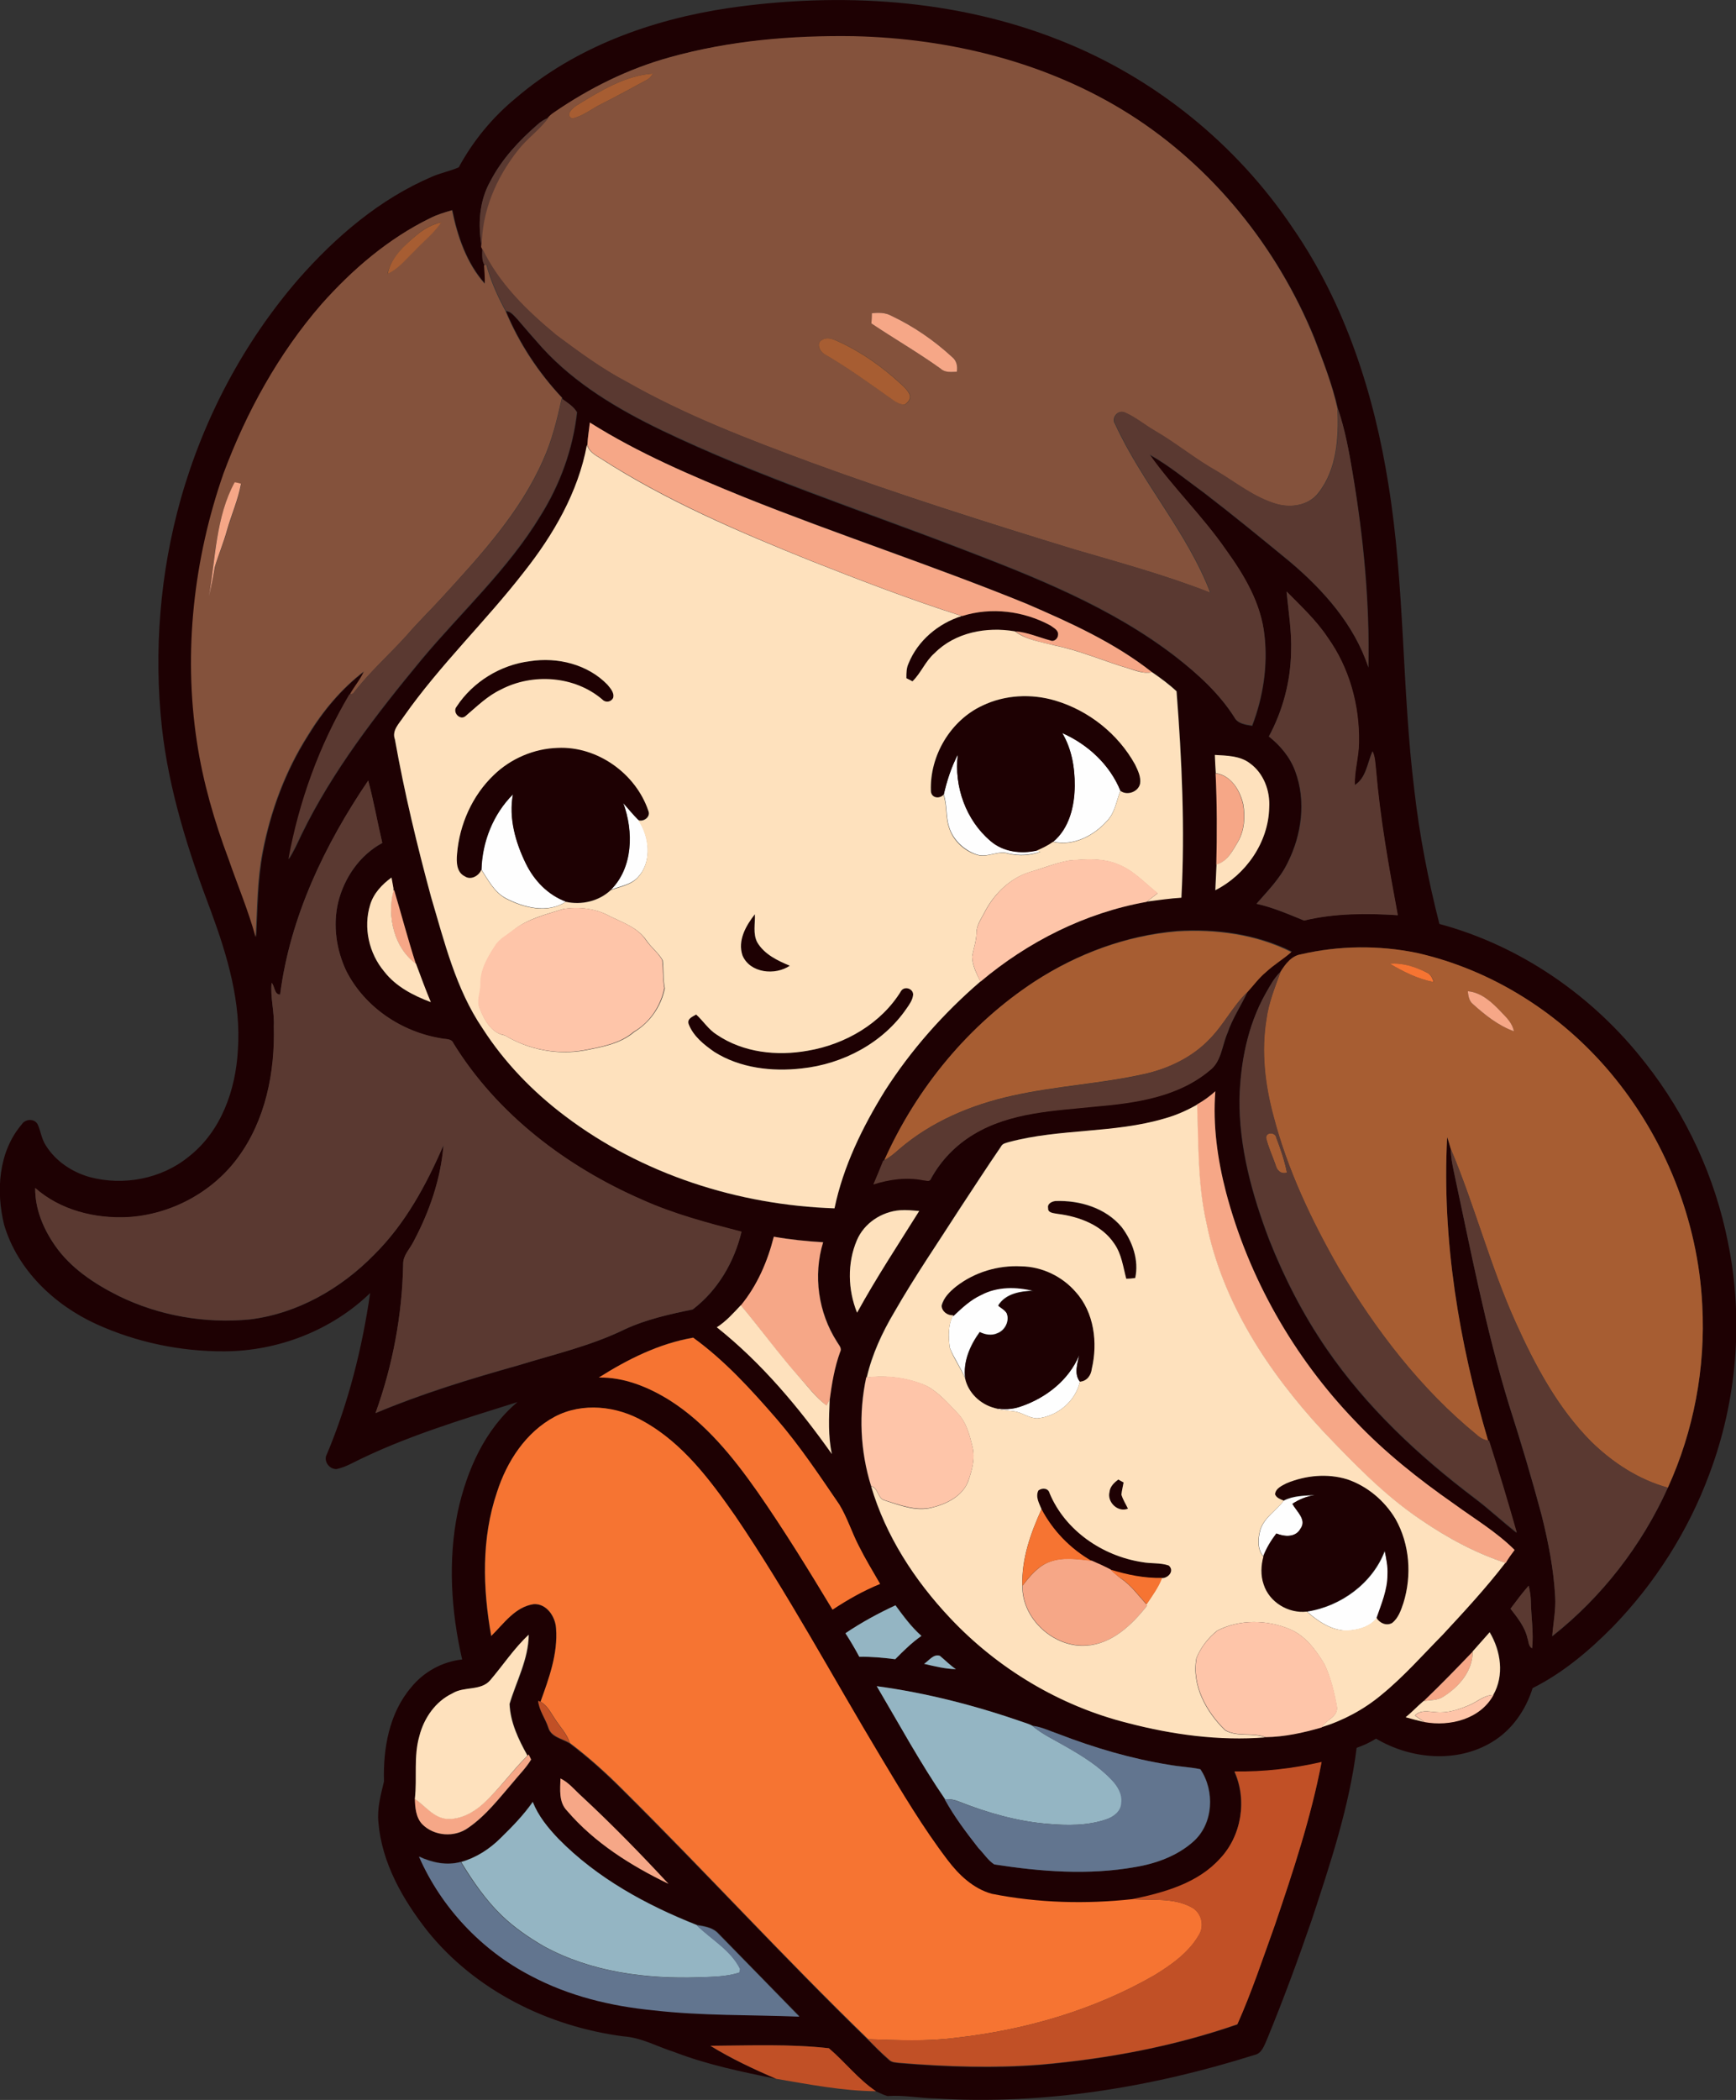 <?xml version="1.0" encoding="iso-8859-1"?>
<!-- Generator: Adobe Illustrator 19.2.0, SVG Export Plug-In . SVG Version: 6.00 Build 0)  -->
<svg version="1.1" id="Layer_1" xmlns="http://www.w3.org/2000/svg" xmlns:xlink="http://www.w3.org/1999/xlink" x="0px" y="0px"
	 viewBox="0 0 715.2 864.8" enable-background="new 0 0 715.2 864.8" xml:space="preserve">
<rect x="0" y="0" width="715.2" height="864.8" fill="#333333" stroke="none"/>
<path fill="#FEFEFE" d="M437.6,301.8c10.6,4.7,19.6,13,24,23.8c-1.7,4.2-2.2,9-5.5,12.4c-5.4,6.1-14,10.6-22.3,8.6
	c6.7-5.6,8.9-14.7,8.9-23.1C442.9,316.1,441.5,308.3,437.6,301.8z"/>
<path fill="#FEFEFE" d="M388.8,327.2c1.3-5.7,3.1-11.3,5.8-16.5c-1.6,13.1,3.4,27,13.5,35.6c5.2,4.5,12.6,5.4,19.1,3.9
	c0.4,0.1,1.1,0.4,1.5,0.5c-4.2,1.5-8.8,1.8-13.1,0.8c-4.4-1.5-8.8,1.9-13.2,0.4c-5.3-1.8-9.8-6.1-11.4-11.4
	C389.6,336.2,390.3,331.5,388.8,327.2z"/>
<path fill="#FEFEFE" d="M198.4,358.2c0.3-11.5,4.8-22.9,13-31.1c-1.8,9.8,1,19.8,5.3,28.5c3.4,7,9.2,12.9,16.5,15.7
	c-7.6,5-17.3,2.5-24.8-1.4C203.7,367.4,201.2,362.5,198.4,358.2z"/>
<path fill="#FEFEFE" d="M256.8,330.7c2,2.3,4,4.7,6.2,6.9c4.5,6.6,5.8,16.9,0.1,23.3c-2.8,3.4-7.5,4-11.4,5.5
	C260.9,357.3,261.1,342.3,256.8,330.7z"/>
<path fill="#FEFEFE" d="M404.2,533.1c6.6-3.5,14.5-3.4,21.6-1.6c-5.4,0.2-11.5,1.1-14.6,6.1c1.2,1,2.7,1.7,3.5,3.1
	c1.3,3.2-0.6,7.1-3.8,8.3c-2.4,1.1-5.1,0.6-7.3-0.5c-4,5.5-6.9,12.2-6,19.1c-1.7-4.4-4.6-8.2-6.3-12.6c-0.6-4.5-0.8-9.4,1.4-13.5
	C396.3,538.4,399.8,535,404.2,533.1z"/>
<path fill="#FEFEFE" d="M420.6,579.2c10.3-3.5,19.8-10.9,24-21.1c-0.7,3.5-2.2,7.7,0.3,10.9c-1.8,8.1-9.3,14.3-17.5,15.1
	c-3.5,0-6.3-2.5-9.7-2.9c-2.7-0.3-5.5-0.4-8.1-1.4C413.3,580.6,417.1,580.4,420.6,579.2z"/>
<path fill="#FEFEFE" d="M528.9,618c4.1-2.1,8.7-2,13.1-2.3c-3.4,0.6-6.6,1.8-9.4,3.7c1.6,3.1,6,6.6,3.3,10.3
	c-2.1,3.6-6.6,3.2-9.9,1.9c-2.2,2.9-4.2,6-5.4,9.4c-2.7-3-2.3-7.5-1.3-11.1C521,624.8,525.8,622.1,528.9,618z"/>
<path fill="#FEFEFE" d="M538.5,663.7c13.9-2.1,27.1-11.7,32.1-25.1c0.6,3.3,1.3,6.6,1.2,10c0,6.2-2.5,12-4.5,17.8
	c-2.4,3.1-6.6,4.6-10.4,5C549.8,672.3,543.5,668.1,538.5,663.7z"/>
<g>
	<g>
		<path fill="#1E0103" d="M300.3,3.3c45.6-6.6,93.5-3.8,136.6,13.4c38.7,15.3,72.5,42.6,95.7,77.2c21.6,31.3,33.5,68.3,39.4,105.6
			c6.8,41.7,5.5,84.2,10.7,126.1c2.1,18.5,5.7,36.8,10.3,54.9c33.5,9,63.5,29.8,84.8,57.2c17,21.5,28.8,47.1,34.1,74
			c6.5,31.7,3.7,65.2-7.7,95.4c-8.7,23.5-22.5,45.1-39.9,63c-9.7,9.8-20.5,18.9-32.9,25.1c-2.8,9-8.5,17.3-16.7,22.2
			c-14.5,8.8-33.5,7.1-47.8-1.4c-2.5,1.6-5.2,2.8-8,3.8c-3,24.2-10.8,47.5-18.4,70.6c-5.7,16.6-11.8,33.1-18.5,49.4
			c-1.2,2.6-2.1,5.9-5.3,6.5c-42.2,13.3-86.7,20.6-131,17.9c-6.7-0.1-13.4-1.5-20.1-1c-1.7-0.5-3.2-1.3-4.8-2
			c-7.3-4.9-12.7-12-19.4-17.7c-16.2-1.9-32.6-1.1-48.8-1c8.6,5.3,17.8,9.6,27.1,13.6c-14.1-2.9-28.3-5.8-41.8-11
			c-7-2.2-13.6-6-21.1-6.5c-30.9-4-61.1-18.9-80.8-43.5c-10.1-12.9-18.7-27.9-20.1-44.6c-0.6-5.8,1-11.4,2.3-16.9
			c-0.4-13.5,2.1-28,11.1-38.6c5.2-6.5,12.9-10.7,21.1-11.6c-4.6-19.9-5.9-40.9-1.8-60.9c3.7-16.9,11.1-33.8,24.6-45.1
			c-23.2,7.3-46.7,14.3-68.4,25.3c-2,1-4.1,1.9-6.3,2.3c-3,0-5.4-3.5-3.8-6.2c8.9-21.2,14.5-43.6,17.8-66.3
			c-15.9,15.4-38,23.9-60,24c-18.1,0.1-36.3-3.7-52.8-11.2c-17.3-7.9-32.5-22.3-38-40.9C-1.7,490.6-0.7,474.3,9,463
			c1.4-2.2,5.1-2.5,6.5,0c1.3,2.8,1.6,6,3.3,8.6c4,6.5,10.7,11,18,13.1c14,3.8,29.8,0.8,41-8.4c13.3-10.4,19.3-27.4,20.2-43.8
			c1.4-19.6-4.3-38.8-11-57c-9.3-24.5-17.4-49.8-20.3-75.9c-3.4-31.5-0.8-63.7,7.8-94.2c9.4-33.2,25.9-64.4,48.5-90.5
			c15.3-17.4,33.4-32.9,54.9-42.1c3.6-1.6,7.5-2.3,11.1-3.9c5.9-10.9,13.9-20.6,23.5-28.5C237.1,19.3,268.6,8,300.3,3.3z
			 M275.9,23.6c-17,4.7-33,12.6-47.4,22.6c-0.9,0.6-1.8,1.4-2.5,2.2c-1.6,0.7-3.2,1.6-4.5,2.8c-7.7,6.7-14.8,14.3-19.5,23.4
			c-4.6,8.2-5.2,18-3.5,27l0.3,0.6c0,2.3-0.3,4.8,0.8,7c0.2,2.5,0.4,5,0.3,7.6c-7.5-8.3-11.3-19.4-13.5-30.3
			c-3.1,0.9-6.2,1.8-9.1,3.3c-17.2,8.4-32,21.2-44.6,35.5c-17.6,20.4-30.9,44.3-40.3,69.6c-12.3,35.3-16.5,73.5-11,110.5
			c2.6,16.6,7.3,32.8,13.1,48.5c3.7,10.7,8.1,21.1,11.1,32c0.6-11.7,0.6-23.4,2.8-35c3.2-17,9.4-33.5,18.7-48.1
			c6.1-10,13.7-19.2,23.1-26.3c-1.5,3.4-4,6.3-5.8,9.5l-0.3,0.1c-12.4,20.8-20.7,44-25.1,67.8c2.1-3.2,3.6-6.6,5.2-10
			c12.8-26.4,31-49.8,49.6-72.3c16.4-19.6,35.6-37.1,48.9-59.1c8.1-12.9,13.4-27.6,15.1-42.7c-1.5-2.4-3.9-3.9-6.1-5.5l0.1-0.3
			c-9.8-10.5-17.8-22.6-23.3-35.8c2.1,0.2,3.3,2,4.7,3.4c3.3,3.9,6.7,7.8,10.2,11.7c13.6,14.9,31.2,25.3,49.2,34
			c39.6,19,81.5,32.7,122.4,48.4c31.1,11.9,62.7,24.3,89.3,44.8c9.2,7.1,17.9,15,24.2,24.9c1.4,2.8,4.7,3.1,7.4,3.6
			c4.5-11.7,6.5-24.6,5.1-37.1c-1.4-13.1-8.3-24.7-15.8-35.2c-9.6-13.8-21.8-25.5-31.5-39.3c8,4.4,15,10.3,22.3,15.6
			c12,9.2,23.7,18.8,35.4,28.4c13.9,11.7,26.6,26,32.4,43.6c0.6-26.9-2-53.7-6.5-80.1c-1.5-8.9-3.1-17.8-6-26.3
			c-2.3-10.1-6.1-19.7-9.7-29.3c-15.3-37.4-41.8-70.3-76-92c-33.7-21.3-73.9-31.2-113.5-32.1C326.2,14.6,300.5,16.8,275.9,23.6z
			 M243,174c-0.3,3.1-0.8,6.1-1.1,9.2c-3.6,19.5-13.9,37-26,52.4c-15.9,20.4-34.7,38.3-49.5,59.5c-1.8,2.9-5,5.8-3.7,9.5
			c3.9,21.9,9.1,43.5,14.9,64.9c5.5,18.6,10.1,37.9,21.2,54.1c9,14,20.8,26.1,34,36.1c31.8,24,71.4,36.6,111,38
			c3.6-17.3,11.5-33.4,20.7-48.3c10.8-16.9,24.2-32.1,39.4-45.1c19.5-16.5,43.2-28.4,68.5-32.9l0.2-0.2c4.7-0.7,9.4-1.3,14.2-1.6
			c1.5-28.3,0.2-56.7-2-85c-3.1-2.9-6.5-5.4-10-7.8l-0.2,0c-15.5-12.3-33.8-20.5-51.9-28.3c-38.3-15.6-77.7-28.5-116.1-43.8
			C284.8,195.9,263,186.6,243,174z M531.9,268.5c-0.2,12.1-3.4,24.1-9.2,34.8c4.8,3.8,8.8,8.6,10.9,14.4c4.5,12.2,2.6,26.1-3.1,37.5
			c-3.1,6.5-8.2,11.6-12.9,17c6.8,1.5,13.2,4.3,19.6,6.9c12.6-3.1,25.7-3.1,38.6-2.2c-3.7-20-7.3-40-9-60.2c-0.3-2.5-0.3-5-1.4-7.3
			c-2.1,4.7-2.6,11-7.3,13.9c-0.2-5.9,1.7-11.7,1.7-17.6c0.3-15.2-4-30.7-12.9-43.2c-4.7-7.1-11-12.8-16.9-18.9
			C530.8,251.9,532.3,260.2,531.9,268.5z M500.5,310.9c0.1,2.5,0.2,5,0.3,7.6c0.6,12.5,0.6,25,0.3,37.6c-0.1,3.5-0.3,7.1-0.5,10.6
			c12.6-6.5,22-19.8,22.2-34.1c0.4-6.9-2.3-14.1-8-18.2C510.7,311.2,505.4,311.2,500.5,310.9z M115.4,409.6
			c-2.5-0.1-2.1-3.4-3.5-4.8c-0.6,6,1.2,11.9,0.9,17.9c0.6,18.9-3.4,38.6-14.8,54.1c-10.5,14.3-27.6,23.4-45.2,24.5
			c-13.6,0.7-27.9-2.8-38.3-12c-0.1,8.5,3.3,16.7,8.1,23.6c6.4,9.3,16.2,15.8,26.2,20.8c16.7,8.2,35.7,11.5,54.2,9.7
			c19.5-2.4,37.4-12.6,51.1-26.6c12.8-12.7,21.5-28.7,28.6-45.1c-1.1,13.9-5.8,27.4-12.3,39.6c-1.5,3.1-4.4,5.7-4.3,9.4
			c-0.4,20.9-4.3,41.7-11.4,61.3c19.1-8,39-14.1,58.9-19.7c14.8-4.6,30.1-8.1,44-14.9c8.8-4.1,18.4-6.2,27.8-8.1
			c10.3-7.8,17.1-19.5,20.1-32c-13.9-3.6-27.9-7.2-41-13.2c-31.2-13.6-59.7-35.2-77.7-64.4c-0.8-2.1-3.2-1.6-4.9-2
			c-16.3-2.6-31.6-12.8-39.2-27.7c-4.1-8.7-5.6-18.8-3.4-28.3c2.5-10.1,8.9-19.5,18.2-24.5c-2-8.6-3.6-17.2-5.8-25.7
			C133.8,347.8,119.5,377.6,115.4,409.6z M152.5,372.6c-2.9,9.4-0.5,20,5.7,27.5c4.8,6.2,12,9.9,19.2,12.6
			c-2.2-5.2-4.1-10.5-6.1-15.8c-3.2-10-5.9-20.2-8.9-30.3l-0.4,0.1l0-1c-0.2-1.5-0.5-2.9-0.8-4.4C157.5,364.2,154,367.9,152.5,372.6
			z M426.4,404.1c-27.2,17.8-48.8,44-62,73.6l-0.4,0.2c-1.3,3.3-2.6,6.5-4,9.7c6.6-2.1,13.8-3.1,20.6-1.7c1,0,2.5,0.9,3-0.5
			c4.1-7.6,10.3-13.9,17.7-18.4c15.2-9.1,33.4-9.7,50.6-11.5c16.2-1.4,33.5-3.9,46.5-14.7c4.9-3.7,5.1-10.3,7.4-15.5
			c2-6,5.6-11.2,8.2-16.9c2.5-2.8,4.7-5.9,7.7-8.3c3.3-3,7.2-5.3,10.5-8.3c-14.5-7.2-31.2-9.5-47.2-8.5
			C463.9,385.2,443.8,392.7,426.4,404.1z M536,393c-4,0.6-6.5,4.1-8.5,7.3c-2.7,2.5-4.4,5.9-6.2,9c-7.4,13.2-10.3,28.4-10.7,43.3
			c-0.2,19.9,5.2,39.4,12.2,57.9c6.3,15.9,14.1,31.1,23.8,45.2c16.4,23.9,37.8,43.9,60.8,61.3c6,4.5,11.5,9.7,17.4,14.3
			c-3.6-12.7-7.4-25.3-11.4-37.8l-0.3-0.1c-12-40.4-19.1-82.7-16.9-125c0.6,1.6,1,3.2,1.5,4.9c0,3.2,0.7,6.4,1.3,9.5
			c6.9,32.1,13.1,64.5,22.7,95.9c4.8,15.1,9.4,30.3,13.5,45.7c2.7,10.9,4.9,22,5.5,33.3c0.4,5.4-0.8,10.8-1.2,16.2
			c20.4-16.1,36.9-37.4,47.6-61.1c10.7-23.4,15.6-49.5,14.2-75.2c-1.7-34.9-15.3-69-37.8-95.7c-20.4-24.4-48.6-42.4-79.8-49.4
			C568.1,389.2,551.7,389.3,536,393z M493.2,454.8l0,0.2c-4.3,2.4-8.7,4.4-13.4,5.7c-20.9,6.2-43.1,4.1-64.1,9.5
			c-1.3,0.4-2.8,0.6-3.4,1.9c-5.7,8.4-11.2,16.9-16.8,25.3c-9.1,14.2-18.6,28.2-27.1,42.8c-5,8.4-9.2,17.4-11.4,27l-0.2,0
			c-3.2,14.8-2.5,30.3,2,44.8c6,20.4,17.9,38.7,32.4,54.1c19.7,21,45.4,36.4,73.4,43.4c18.4,4.8,37.6,7.4,56.6,5.9
			c7.8-0.1,15.6-1.8,23.1-4l0.1-0.1c9-2.7,17.4-7.3,24.6-13.3c9.2-7.5,17-16.3,25.3-24.8c8.9-9.6,17.9-19.2,25.8-29.6l0.2,0.1
			c1.1-1.9,2.4-3.7,3.7-5.4c-7.5-7.4-16.6-12.8-25-19c-14.6-10.1-28.6-21.3-40.8-34.2c-25.2-26.2-43.8-58.9-53.1-94.1
			c-3.5-13.5-5.5-27.6-4.4-41.6C498.4,451.4,495.9,453.2,493.2,454.8z M353,510.8c-4,9.4-3.7,20.4,0.1,29.8
			c7.9-14.3,16.9-28,25.6-41.9c-2.6-0.2-5.3-0.5-7.9-0.3C363.2,498.9,356,503.7,353,510.8z M318.8,509.3
			c-2.6,10.2-6.7,20.1-13.5,28.2c-3.1,3.2-6.1,6.6-9.9,9.1c18.4,14.7,33.7,33,47.4,52.2c-1.6-7.3-1.2-14.9-0.9-22.4
			c0.8-6.7,2-13.3,4.3-19.7c0.9-1.6-0.6-2.9-1.3-4.2c-7.7-12-9.9-27.3-5.7-41C332.3,511.1,325.5,510.4,318.8,509.3z M246.7,567.3
			c10.4-0.2,20.4,3.9,29,9.3c15,9.5,26.2,23.5,36.3,37.7c11,15.7,21.1,32.1,30.9,48.5c6.2-4.1,12.7-7.8,19.6-10.6
			c-3-5.2-6.1-10.3-8.8-15.7c-2.9-5.6-4.8-11.6-8-17c-8.2-12-16.3-24.1-25.8-35.2c-10.5-12.1-21.4-24.1-34.4-33.5
			C271.6,553.3,258.6,559.7,246.7,567.3z M228.6,583.4c-12,6.4-19.8,18.5-23.9,31.1c-6.5,19-5.9,39.7-2.4,59.3
			c5.2-5,9.8-11.9,17.5-13.1c5.3-0.4,8.9,5.1,9.2,9.9c0.9,10.5-2.9,20.6-6.4,30.3l-0.9-0.4c0.4,4,2.9,7.3,4.1,11
			c1.1,4,5.7,4.6,8.8,6.5c7.7,5.8,14.8,12.2,21.6,19c34.2,33.9,66.8,69.4,101.3,103c2.8,2.8,5.6,5.7,8.6,8.3
			c1.2,1.2,2.9,1.2,4.5,1.4c19.3,1.6,38.8,2.3,58.2,0.7c27.5-2.5,54.8-7.6,80.9-16.6c5.9-13.3,10.5-27.1,15.4-40.7
			c7.5-22.1,14.9-44.3,19.3-67.3c-11.8,2.6-23.8,4.1-35.9,3.9c5.3,11.8,2.9,26.4-5.9,36c-9.2,10.2-23.1,14-36.1,16.7
			c-19.3,2.1-39,1.6-58-2.2c-7.6-2.1-13.6-7.8-18.2-13.9c-10.2-13.4-18.9-28-27.5-42.4c-19.9-33.1-38.2-67.2-59.9-99.2
			c-10.4-14.9-21.7-30.1-37.9-39.1C254.1,579.1,240,577.4,228.6,583.4z M622.3,662.5c2.8,3.7,5.9,7.5,7,12.2
			c0.5,1.4,0.4,3.3,1.9,4.1c0.7-6.4-0.4-12.7-0.5-19.1c-0.1-2.3-0.4-4.5-0.9-6.7C627.2,656,624.8,659.2,622.3,662.5z M348.3,672.6
			c2.1,3.2,4,6.4,5.8,9.7c5-0.1,9.9,0.4,14.8,1c3.3-3.5,6.8-6.9,10.8-9.6c-4.1-3.7-7.4-8.2-10.7-12.6
			C361.8,664.4,354.8,668.2,348.3,672.6z M606.7,680.1c-6.6,6.9-13.3,13.7-20.1,20.3c-2.6,2.1-4.8,4.6-7.4,6.7
			c2.5,0.8,5.1,1.4,7.7,2c10.5,1.9,23-1.2,28.4-11.2c4.6-8,3.1-18.1-1.5-25.8C611.3,674.9,609,677.5,606.7,680.1z M202,691.9
			c-3.9,4.7-10.8,2.5-15.6,5.5c-6.9,3.3-11.7,10.1-13.5,17.4c-2.4,8.5-0.8,17.4-1.9,26c0,3.6,0.4,7.7,3,10.5c4.8,5,13.4,5.6,19,1.5
			c7.2-5,12.7-12.1,18.4-18.7c2.5-3.1,5.4-6,7.5-9.4c-0.3-0.5-0.7-1.6-1-2.1l-0.4,0.5c-3.7-6.6-7.1-13.7-7.4-21.3
			c2.8-9.4,7.8-18.4,7.9-28.5C211.8,678.7,207.3,685.6,202,691.9z M380.7,685.2c4.3,1,8.7,2.1,13.2,2.2c-2.4-1.6-4.4-3.7-6.6-5.5
			C384.6,681,382.7,684,380.7,685.2z M361.2,694.4c9.3,15.6,17.9,31.6,28.1,46.6c3.9,7.1,8.8,13.7,13.9,20.1c2.1,2.2,3.9,5,6.5,6.7
			c19.1,3,38.8,4.5,58,1.1c8.7-1.5,17.4-4.6,24-10.5c8.4-7.3,8.9-20.9,2.9-29.8c-4.2-0.9-8.5-1.1-12.7-1.8
			c-15.7-2.4-30.9-7-45.7-12.7c-3.6-1.2-7-3-10.9-3.4c-1-0.6-2.1-0.9-3.2-1.3C402.3,702.5,381.9,697.2,361.2,694.4z M230.9,732.4
			c-0.1,4.5-0.8,9.7,2.7,13.3c11.3,13.2,26.3,22.6,41.8,30.1c-11.5-12.3-23.3-24.5-35.7-36C236.8,737.2,234.4,734.1,230.9,732.4z
			 M206.3,756.9c-4.6,4.5-10.1,8.1-16.4,9.8c-5.8,1.6-11.8,0.3-17.2-2.2c9.2,21,25.7,38.6,46.1,49c15.6,8.3,33.1,12.4,50.5,14.2
			c20,2.2,40.1,1.8,60.1,2.6c-11.3-11.5-22.6-23.1-33.9-34.7c-2.3-2-5.5-2.5-8.5-3c-20.9-8.2-41.1-19.3-57-35.5
			c-4.3-4.5-8.3-9.3-10.6-15.2C215.6,747.5,211,752.3,206.3,756.9z"/>
	</g>
	<path fill="#1E0103" d="M396.3,253.7c12-3.8,25.4-2.1,36.4,3.9c1.3,1,3.4,1.9,3.1,3.9c0,1.4-1.6,2.8-3,2.3
		c-4.8-1.3-9.5-3.4-14.6-3.8c-11.6-2-24.6,0.4-33.1,9c-3.8,3.3-5.5,8.1-9.1,11.6c-0.6-0.3-1.9-0.9-2.5-1.3c-0.1-2.1,0-4.2,0.9-6.1
		C378.2,263.8,386.7,256.7,396.3,253.7z"/>
	<path fill="#1E0103" d="M218.3,272.3c11.4-1.8,23.9,1.3,32,9.8c1.3,1.5,2.9,3.2,2.3,5.4c-0.8,1.7-3.1,2.1-4.4,0.7
		c-11.4-9.7-28.7-10.9-41.9-4.1c-5.5,2.6-9.9,6.9-14.4,10.8c-2.3,2.2-5.7-1.5-3.8-3.8C194.8,280.8,206.2,273.8,218.3,272.3z"/>
	<path fill="#1E0103" d="M404.7,290.6c9.3-4.4,20.2-5,30-2.1c13.8,4,26,13.6,32.9,26.3c1.2,2.4,2.5,5,2.1,7.9
		c-0.7,3.4-5.4,5.1-8.1,3c-4.4-10.8-13.4-19.1-24-23.8c3.9,6.5,5.2,14.3,5.2,21.7c-0.1,8.4-2.2,17.5-8.9,23.1
		c-2,1.5-4.4,2.6-6.7,3.6c-6.5,1.5-13.9,0.6-19.1-3.9c-10.2-8.6-15.1-22.5-13.5-35.6c-2.7,5.2-4.5,10.8-5.8,16.5
		c-1.8,1.9-5.2,1.3-5.2-1.7C383.1,311.1,391.6,296.7,404.7,290.6z"/>
	<path fill="#1E0103" d="M203.4,319.2c7-6.9,16.6-10.9,26.3-11.4c16.3-0.9,32.3,10.5,37.4,25.9c1.1,2.5-1.9,4.7-4.2,3.9
		c-2.2-2.2-4.1-4.6-6.2-6.9c4.3,11.6,4.1,26.6-5.1,35.8c-5,4.6-12,6.2-18.5,4.8c-7.4-2.7-13.1-8.7-16.5-15.7
		c-4.3-8.8-7.1-18.8-5.3-28.5c-8.2,8.2-12.7,19.5-13,31.1c-1,2.5-4.4,4.4-6.8,2.7c-3.4-1.7-3.5-6-3.2-9.3
		C189.3,339.5,194.6,327.6,203.4,319.2z"/>
	<path fill="#1E0103" d="M305.9,393.5c-2.1-6.2,1.4-12.3,5-17c0.2,3.9-0.9,8.1,1,11.6c3,4.9,8.3,7.5,13.4,9.6
		C319.5,401.8,309,400.8,305.9,393.5z"/>
	<path fill="#1E0103" d="M371.3,408c1.4-2,4.9-0.9,4.9,1.6c-0.2,2.1-1.5,3.9-2.7,5.7c-9.7,14.2-26.3,23-43.2,24.7
		c-12.3,1.4-25.4-0.2-36-6.8c-4.3-2.9-8.8-6.4-10.6-11.5c-0.7-2.2,1.7-3,3.1-3.9c3,2.7,5.1,6.2,8.5,8.3c10.9,7.4,24.8,8.8,37.5,6.6
		C348.2,430.1,363.1,421.5,371.3,408z"/>
	<path fill="#1E0103" d="M431.8,497.5c-0.4-1.7,1.4-2.7,2.9-2.8c10-0.3,20.7,2.8,27.3,10.7c4.5,5.8,7.2,13.6,5.6,21
		c-1.2,0.2-2.4,0.3-3.7,0.3c-1.3-4.9-1.9-10.2-4.9-14.4c-5.1-7.7-14.4-11.2-23.3-12.3C434.3,499.6,431.6,499.6,431.8,497.5z"/>
	<path fill="#1E0103" d="M393.9,529.8c7.5-5.9,17.3-8.8,26.8-8.3c8.6,0.1,16.9,4.1,22.5,10.6c7.6,8.4,9.2,20.9,6.6,31.6
		c-0.3,2.7-2,5.1-4.9,5.3c-2.5-3.2-1-7.4-0.3-10.9c-4.3,10.3-13.7,17.6-24,21.1c-3.5,1.3-7.3,1.4-10.9,0.7
		c-5.8-1.6-10.8-6.2-12-12.1c-1-6.9,2-13.6,6-19.1c2.3,1.1,4.9,1.6,7.3,0.5c3.2-1.2,5.1-5.2,3.8-8.3c-0.8-1.4-2.3-2.1-3.5-3.1
		c3.1-5,9.2-6,14.6-6.1c-7.1-1.8-15-1.9-21.6,1.6c-4.4,2-7.9,5.3-11.4,8.6c-2.3,0.3-4.8-1.5-4.8-3.9
		C388.8,534.4,391.3,531.9,393.9,529.8z"/>
	<path fill="#1E0103" d="M530.1,610.8c7.8-3.3,16.7-4.1,24.9-1.6c8.3,2.8,15.4,8.8,19.9,16.3c5.9,10.4,6.9,23.3,3.3,34.6
		c-1,3-2.1,6.2-4.7,8.3c-2.3,1.3-5.1,0-6.4-2.1c2-5.8,4.5-11.6,4.5-17.8c0.2-3.4-0.5-6.7-1.2-10c-5,13.4-18.2,23-32.1,25.1
		c-7.6,0.9-15.5-3.9-17.8-11.2c-1.3-3.7-1.1-7.8-0.1-11.5c1.3-3.4,3.2-6.5,5.4-9.4c3.3,1.4,7.9,1.7,9.9-1.9
		c2.8-3.8-1.6-7.2-3.3-10.3c2.8-1.9,6-3.1,9.4-3.7c-4.4,0.2-9.1,0.2-13.1,2.3c-1.4-0.5-3-1.1-3.6-2.6
		C525.5,612.9,528.2,611.9,530.1,610.8z"/>
	<path fill="#1E0103" d="M457.1,614.4c0.2-2.2,1.9-3.8,3.6-5.1c0.5,0.3,1.6,0.9,2.2,1.2c-0.3,1.7-0.8,3.3-0.9,5
		c0.6,2,1.8,3.8,2.7,5.8C460.5,623.1,456,618.7,457.1,614.4z"/>
	<path fill="#1E0103" d="M427.8,613.8c1.5-1.1,4-0.9,4.6,1.1c6.5,15.4,21.9,25.9,38.1,28.4c3.6,0.7,7.5,0.2,11,1.4
		c2.5,2.1-0.2,5.3-2.9,5.2c-7.3,0.2-14.4-1.3-21.3-3.4c-2.5-1.3-5.1-2.5-7.7-3.6c-8.7-5-16-12.4-20.6-21.3
		C428.1,619.1,426.5,616.3,427.8,613.8z"/>
</g>
<g>
	<g>
		<path fill="#84523C" d="M275.9,23.6c24.6-6.9,50.4-9.1,75.9-8.7c39.7,0.9,79.8,10.8,113.5,32.1c34.2,21.7,60.7,54.6,76,92
			c3.7,9.6,7.5,19.2,9.7,29.3c0.5,11.9-0.2,24.9-7.9,34.7c-4,5.2-11.4,6.3-17.4,4.5c-9-2.6-16.5-8.7-24.5-13.5
			c-8.9-4.9-16.8-11.5-25.5-16.6c-4.2-2.4-7.9-5.6-12.3-7.5c-2.9-1.4-5.8,2.3-4,4.8c11.1,24.2,29.6,44.4,39.2,69.4
			c-18.2-7.2-37.1-12.3-55.9-17.8c-36.5-11.2-73-22.8-108.9-35.9c-25.9-9.6-51.8-19.5-75.8-33.2c-10.3-5.4-19.6-12.3-28.9-19.2
			c-12.1-10.1-23.8-21.3-30.6-35.7l-0.3-0.6c-0.1-14.5,5.9-28.5,14.8-39.7c3.8-4.9,9-8.5,12.7-13.5c0.7-0.9,1.6-1.6,2.5-2.2
			C242.9,36.2,258.9,28.3,275.9,23.6z M237.6,43.4c-1.8,1.1-5,4.1-1.8,5.4c4.4-1,8-4,12-6c6.2-3.1,12.3-6.4,18.3-9.7
			c1.3-0.6,2.2-1.6,2.9-2.8C257.5,31.1,247.2,37.5,237.6,43.4z M359.2,129c0,1.4-0.1,2.8-0.2,4.2c9.4,6.3,19.3,12,28.5,18.6
			c1.9,1.7,4.4,1.4,6.7,1.3c0.5-2.3-0.1-4.6-2-6.1c-7.4-6.8-15.8-12.6-24.9-16.9C364.9,128.7,362,128.7,359.2,129z M339,139.8
			c-3.2,1.3-1.3,5.3,1.2,6.3c9.1,5.3,17.7,11.5,26.3,17.6c1.9,1.3,3.8,2.9,6.3,2.9c1.3-0.8,2.7-2.4,2.1-4c-0.8-1.8-2.3-3.1-3.7-4.5
			c-7.6-7-16.2-13.1-25.6-17.4C343.6,139.8,341.2,138.8,339,139.8z"/>
	</g>
	<g>
		<path fill="#84523C" d="M177.1,89.9c2.9-1.5,6-2.4,9.1-3.3c2.2,10.8,6,21.9,13.5,30.3c0.1-2.5-0.1-5-0.3-7.6
			c0.2-0.1,0.7-0.3,0.9-0.4c1.8,6.7,4.6,13,7.9,19.1c5.5,13.3,13.5,25.4,23.3,35.8l-0.1,0.3c-1.9,8.6-4,17.3-7.7,25.4
			c-9.4,21.4-25.5,38.9-41.1,56c-4.9,5.4-10.2,10.5-15,16.1c-7.3,8.1-15.6,15.4-22.2,24.1c-0.3,0.1-1,0.2-1.3,0.3
			c1.8-3.3,4.3-6.1,5.8-9.5c-9.3,7.1-17,16.3-23.1,26.3c-9.3,14.6-15.4,31.1-18.7,48.1c-2.2,11.5-2.2,23.3-2.8,35
			c-3-10.9-7.4-21.3-11.1-32c-5.9-15.7-10.6-31.9-13.1-48.5c-5.6-37-1.3-75.3,11-110.5c9.4-25.2,22.6-49.2,40.3-69.6
			C145.1,111,159.9,98.3,177.1,89.9z M171.8,96.7c-5.2,4.3-10.6,9.3-12.2,16.1c4.5-2,7.5-6,11-9.3c3.7-4,8.1-7.4,11.2-12
			C178.1,92.4,174.6,94.2,171.8,96.7z M86.1,245.5c0.9-4,1.7-7.9,2.5-11.9c1.4-5.1,3.6-10,5-15.1c1.8-6.4,4.6-12.6,5.8-19.2
			c-0.7-0.1-2-0.4-2.6-0.6C88.8,213,88.7,229.8,86.1,245.5z"/>
	</g>
</g>
<g>
	<path fill="#A75D32" d="M237.6,43.4c9.6-5.9,19.9-12.3,31.4-13.1c-0.7,1.2-1.6,2.2-2.9,2.8c-6.1,3.3-12.1,6.6-18.3,9.7
		c-4,2-7.6,5-12,6C232.6,47.5,235.8,44.5,237.6,43.4z"/>
	<path fill="#A75D32" d="M171.8,96.7c2.9-2.5,6.4-4.3,10.1-5.2c-3.1,4.6-7.5,8-11.2,12c-3.5,3.3-6.5,7.3-11,9.3
		C161.1,105.9,166.6,101,171.8,96.7z"/>
	<path fill="#A75D32" d="M339,139.8c2.1-1.1,4.5,0,6.5,0.9c9.4,4.3,18,10.4,25.6,17.4c1.4,1.3,2.9,2.7,3.7,4.5
		c0.6,1.6-0.8,3.2-2.1,4c-2.4,0.1-4.4-1.6-6.3-2.9c-8.6-6.1-17.2-12.3-26.3-17.6C337.8,145.1,335.8,141.1,339,139.8z"/>
	<path fill="#A75D32" d="M426.4,404.1c17.5-11.3,37.6-18.8,58.4-20.5c16.1-1,32.7,1.2,47.2,8.5c-3.4,3-7.2,5.2-10.5,8.3
		c-2.9,2.4-5.1,5.5-7.7,8.3c-6,5.8-9.7,13.5-15.6,19.4c-7.1,7.5-16.8,12-26.8,14.2c-17.9,4-36.3,4.9-54.2,8.9
		c-17,3.7-33.5,10.7-46.8,22.1c-1.9,1.7-3.8,3.3-6.1,4.5C377.6,448.1,399.1,421.9,426.4,404.1z"/>
	<g>
		<path fill="#A75D32" d="M536,393c15.6-3.6,32-3.8,47.7-0.6c31.1,7,59.3,25,79.8,49.4c22.4,26.7,36.1,60.8,37.8,95.7
			c1.4,25.7-3.5,51.8-14.2,75.2c-12-3.3-22.7-10.3-31.5-18.9c-13.8-13.9-23.1-31.4-31.1-49c-10.6-23.2-16.9-48.1-26.8-71.6
			c-0.5-1.6-0.9-3.3-1.5-4.9c-2.2,42.3,4.9,84.5,16.9,125c-1.8-0.2-3.4-1.1-4.7-2.3c-23.2-19-41.7-43.2-57-68.9
			c-11.2-19.7-21-40.4-26.8-62.4c-3.5-13-5.1-26.6-2.9-39.9c0.9-6.8,3.5-13.1,5.8-19.5C529.5,397,532.1,393.6,536,393z M572.6,396.9
			c5.6,3.3,11.6,6.3,18.1,7.5c-0.4-1.6-1.3-3.1-2.8-3.9C583.1,398.3,577.9,396.4,572.6,396.9z M604.7,408.2c0.2,1.9,0.5,4,2.1,5.3
			c5,4.5,10.5,8.9,16.9,11.2c-0.6-3.3-3.1-5.6-5.2-7.9C614.7,412.9,610.4,408.7,604.7,408.2z"/>
	</g>
	<path fill="#A75D32" d="M521.6,468.6c0-2.6,3.9-2.3,4.2-0.1c1.8,4.7,3.4,9.5,4.4,14.4c-2.5,0.8-4.2-1-4.7-3.2
		C524.2,476,522.5,472.4,521.6,468.6z"/>
</g>
<g>
	<path fill="#5A3931" d="M221.5,51.3c1.3-1.2,2.8-2.1,4.5-2.8c-3.7,5-8.9,8.6-12.7,13.5c-8.9,11.3-14.9,25.2-14.8,39.7
		c-1.7-9.1-1.1-18.9,3.5-27C206.7,65.6,213.8,58,221.5,51.3z"/>
	<path fill="#5A3931" d="M198.7,102.3c6.8,14.4,18.5,25.7,30.6,35.7c9.3,6.9,18.6,13.8,28.9,19.2c24,13.7,49.9,23.6,75.8,33.2
		c35.9,13.2,72.3,24.8,108.9,35.9c18.8,5.5,37.7,10.7,55.9,17.8c-9.6-25-28.1-45.2-39.2-69.4c-1.8-2.6,1.1-6.2,4-4.8
		c4.4,1.9,8.1,5.1,12.3,7.5c8.8,5.1,16.6,11.6,25.5,16.6c8,4.8,15.4,10.8,24.5,13.5c6,1.7,13.4,0.7,17.4-4.5
		c7.6-9.8,8.4-22.8,7.9-34.7c2.9,8.5,4.5,17.4,6,26.3c4.4,26.5,7,53.3,6.5,80.1c-5.8-17.6-18.5-31.8-32.4-43.6
		c-11.7-9.6-23.4-19.2-35.4-28.4c-7.4-5.3-14.4-11.2-22.3-15.6c9.7,13.7,21.9,25.4,31.5,39.3c7.6,10.5,14.5,22.1,15.8,35.2
		c1.4,12.5-0.6,25.4-5.1,37.1c-2.7-0.4-6-0.8-7.4-3.6c-6.3-9.8-15.1-17.7-24.2-24.9c-26.6-20.5-58.2-32.9-89.3-44.8
		c-41-15.8-82.8-29.5-122.4-48.4c-18-8.7-35.6-19.1-49.2-34c-3.4-3.9-6.8-7.7-10.2-11.7c-1.3-1.4-2.6-3.2-4.7-3.4
		c-3.3-6-6.1-12.4-7.9-19.1c-0.2,0.1-0.7,0.3-0.9,0.4C198.3,107.1,198.7,104.6,198.7,102.3z"/>
	<path fill="#5A3931" d="M223.8,189.6c3.7-8.1,5.8-16.8,7.7-25.4c2.2,1.6,4.7,3.1,6.1,5.5c-1.6,15.2-7,29.8-15.1,42.7
		c-13.4,22-32.5,39.5-48.9,59.1C155,294,136.9,317.4,124,343.8c-1.6,3.4-3.1,6.8-5.2,10c4.4-23.8,12.7-46.9,25.1-67.8l0.3-0.1
		c0.3-0.1,1-0.2,1.3-0.3c6.6-8.8,14.9-16,22.2-24.1c4.8-5.5,10.1-10.7,15-16.1C198.3,228.4,214.4,211,223.8,189.6z"/>
	<path fill="#5A3931" d="M531.9,268.5c0.3-8.4-1.1-16.6-1.8-24.9c5.9,6,12.2,11.8,16.9,18.9c8.9,12.4,13.2,27.9,12.9,43.2
		c0,5.9-1.9,11.7-1.7,17.6c4.7-2.9,5.2-9.2,7.3-13.9c1.1,2.3,1.1,4.8,1.4,7.3c1.7,20.2,5.3,40.3,9,60.2c-12.9-0.8-26-0.8-38.6,2.2
		c-6.4-2.6-12.8-5.4-19.6-6.9c4.7-5.4,9.8-10.5,12.9-17c5.8-11.5,7.7-25.3,3.1-37.5c-2.1-5.8-6.1-10.6-10.9-14.4
		C528.5,292.6,531.7,280.6,531.9,268.5z"/>
	<path fill="#5A3931" d="M115.4,409.6c4.1-32,18.4-61.8,36.3-88.2c2.3,8.5,3.8,17.2,5.8,25.7c-9.3,5-15.7,14.3-18.2,24.5
		c-2.2,9.4-0.8,19.5,3.4,28.3c7.6,14.9,22.8,25.1,39.2,27.7c1.7,0.4,4.1,0,4.9,2c18,29.2,46.5,50.8,77.7,64.4
		c13.1,5.9,27.1,9.6,41,13.2c-3,12.5-9.8,24.1-20.1,32c-9.4,2-19,4.1-27.8,8.1c-14,6.9-29.2,10.4-44,14.9
		c-20,5.6-39.8,11.6-58.9,19.7c7.1-19.6,11-40.5,11.4-61.3c-0.1-3.7,2.8-6.3,4.3-9.4c6.5-12.2,11.2-25.7,12.3-39.6
		c-7.1,16.4-15.8,32.5-28.6,45.1c-13.6,13.9-31.6,24.2-51.1,26.6c-18.5,1.8-37.5-1.5-54.2-9.7c-10-5-19.8-11.5-26.2-20.8
		c-4.8-6.9-8.2-15.1-8.1-23.6c10.4,9.2,24.7,12.7,38.3,12c17.7-1.1,34.7-10.2,45.2-24.5c11.4-15.4,15.3-35.2,14.8-54.1
		c0.3-6-1.5-11.9-0.9-17.9C113.3,406.2,112.9,409.5,115.4,409.6z"/>
	<g>
		<path fill="#5A3931" d="M521.4,409.2c1.8-3.1,3.5-6.5,6.2-9c-2.3,6.4-4.9,12.7-5.8,19.5c-2.2,13.3-0.6,27,2.9,39.9
			c5.7,22,15.5,42.7,26.8,62.4c15.3,25.7,33.7,49.9,57,68.9c1.3,1.2,2.9,2.1,4.7,2.3l0.3,0.1c4,12.5,7.8,25.1,11.4,37.8
			c-5.9-4.6-11.4-9.8-17.4-14.3c-23-17.4-44.4-37.4-60.8-61.3c-9.7-14-17.5-29.3-23.8-45.2c-7-18.5-12.4-37.9-12.2-57.9
			C511.1,437.6,514,422.4,521.4,409.2z M521.6,468.6c0.9,3.8,2.6,7.4,3.9,11.1c0.5,2.2,2.2,4,4.7,3.2c-0.9-5-2.6-9.7-4.4-14.4
			C525.5,466.3,521.7,466,521.6,468.6z"/>
	</g>
	<path fill="#5A3931" d="M498.2,428c5.9-5.9,9.6-13.6,15.6-19.4c-2.6,5.7-6.2,10.9-8.2,16.9c-2.3,5.2-2.4,11.9-7.4,15.5
		c-12.9,10.8-30.3,13.3-46.5,14.7c-17.2,1.8-35.4,2.3-50.6,11.5c-7.4,4.4-13.6,10.8-17.7,18.4c-0.5,1.3-2,0.5-3,0.5
		c-6.9-1.4-14-0.4-20.6,1.7c1.4-3.2,2.7-6.5,4-9.7l0.4-0.2c2.3-1.2,4.2-2.8,6.1-4.5c13.2-11.5,29.8-18.4,46.8-22.1
		c17.9-4,36.3-4.9,54.2-8.9C481.4,440,491.1,435.4,498.2,428z"/>
	<path fill="#5A3931" d="M597.7,473.1c9.9,23.5,16.3,48.3,26.8,71.6c7.9,17.7,17.3,35.2,31.1,49c8.8,8.6,19.5,15.6,31.5,18.9
		c-10.7,23.7-27.1,45-47.6,61.1c0.4-5.4,1.5-10.8,1.2-16.2c-0.6-11.3-2.8-22.4-5.5-33.3c-4.1-15.4-8.6-30.6-13.5-45.7
		c-9.7-31.5-15.8-63.8-22.7-95.9C598.3,479.5,597.7,476.3,597.7,473.1z"/>
	<path fill="#5A3931" d="M622.3,662.5c2.4-3.2,4.8-6.5,7.5-9.5c0.5,2.2,0.9,4.4,0.9,6.7c0.1,6.4,1.2,12.7,0.5,19.1
		c-1.5-0.8-1.4-2.7-1.9-4.1C628.3,670,625.2,666.2,622.3,662.5z"/>
</g>
<g>
	<path fill="#F6A787" d="M359.2,129c2.8-0.3,5.6-0.3,8.1,1.1c9.1,4.3,17.5,10.1,24.9,16.9c1.9,1.5,2.4,3.8,2,6.1
		c-2.3,0.1-4.9,0.4-6.7-1.3c-9.2-6.6-19.1-12.3-28.5-18.6C359.1,131.8,359.2,130.4,359.2,129z"/>
	<path fill="#F6A787" d="M243,174c20,12.6,41.8,21.9,63.7,30.8c38.4,15.4,77.8,28.2,116.1,43.8c18.1,7.8,36.3,16,51.9,28.3
		c-3.3,0.6-6.4-0.7-9.5-1.6c-10.3-3-20.1-7.4-30.6-9.5c-5.6-1.4-11.6-2.2-16.3-5.8c5.1,0.4,9.7,2.5,14.6,3.8c1.4,0.6,3-0.9,3-2.3
		c0.3-2-1.8-2.9-3.1-3.9c-11-6-24.4-7.7-36.4-3.9c-21-6.7-41.6-14.6-62.1-22.7c-29.8-12-59.6-24.8-86.7-42.2
		c-2.3-1.4-4.9-2.8-5.6-5.6C242.1,180.1,242.7,177.1,243,174z"/>
	<path fill="#F6A787" d="M86.1,245.5c2.7-15.7,2.8-32.6,10.6-46.9c0.7,0.1,2,0.4,2.6,0.6c-1.2,6.6-4,12.8-5.8,19.2
		c-1.4,5.1-3.5,10-5,15.1C87.8,237.6,87,241.6,86.1,245.5z"/>
	<path fill="#F6A787" d="M500.8,318.5c6.4,0.8,10,7,11.3,12.8c0.9,5.2,0.5,10.8-2.2,15.5c-2.2,3.7-4.3,8.1-8.8,9.3
		C501.4,343.5,501.4,331,500.8,318.5z"/>
	<path fill="#F6A787" d="M162,366.7l0.4-0.1c3,10.1,5.7,20.3,8.9,30.3C162.2,390.2,159.4,377.2,162,366.7z"/>
	<path fill="#F6A787" d="M604.7,408.2c5.7,0.5,10.1,4.7,13.8,8.6c2.2,2.3,4.6,4.6,5.2,7.9c-6.4-2.3-11.9-6.7-16.9-11.2
		C605.2,412.2,604.9,410.1,604.7,408.2z"/>
	<path fill="#F6A787" d="M493.2,454.8c2.7-1.5,5.2-3.3,7.5-5.4c-1.1,14,0.9,28.1,4.4,41.6c9.3,35.2,27.9,67.9,53.1,94.1
		c12.2,12.9,26.2,24,40.8,34.2c8.5,6.2,17.6,11.6,25,19c-1.3,1.7-2.6,3.5-3.7,5.4l-0.2-0.1c-12.5-4.1-24.1-10.4-34.9-17.8
		c-15.2-10.1-27.8-23.4-40.3-36.5c-22.4-24.2-41.5-53-48-85.9c-3.6-15.9-3.3-32.3-3.8-48.5L493.2,454.8z"/>
	<path fill="#F6A787" d="M318.8,509.3c6.7,1.2,13.5,1.9,20.3,2.3c-4.2,13.7-2,29,5.7,41c0.7,1.3,2.2,2.6,1.3,4.2
		c-2.3,6.3-3.4,13-4.3,19.7c-0.3,0.6-1,1.8-1.3,2.4c-4.3-3.4-7.6-7.8-11.3-11.8c-8.5-9.5-15.9-19.8-24-29.5
		C312,529.3,316.2,519.5,318.8,509.3z"/>
	<path fill="#F6A787" d="M432.6,643.1c5.5-2,11.5-1,17.2-0.4c2.6,1.1,5.2,2.3,7.7,3.6c1.4,1.4,2.9,2.7,4.5,3.9
		c4.1,2.8,7,6.9,10.3,10.5l0.4,0.4c-6.2,7.9-14.4,15.9-25,16.5c-13.6,1-26.7-11.1-26.4-24.6C424.3,649.1,427.7,644.9,432.6,643.1z"
		/>
	<path fill="#F6A787" d="M586.6,700.5c6.9-6.6,13.5-13.4,20.1-20.3c0.1,7.9-5.6,14.4-11.9,18.5C592.4,700.3,589.3,700.1,586.6,700.5
		z"/>
	<path fill="#F6A787" d="M217.4,723l0.4-0.5c0.3,0.5,0.7,1.6,1,2.1c-2.1,3.5-5,6.3-7.5,9.4c-5.7,6.6-11.1,13.7-18.4,18.7
		c-5.6,4.1-14.1,3.5-19-1.5c-2.6-2.8-2.9-6.9-3-10.5c4.2,3,7.8,7.8,13.4,8.3c5.5,0.2,10.7-2.6,14.7-6.2
		C205.7,736.8,211,729.3,217.4,723z"/>
	<path fill="#F6A787" d="M230.9,732.4c3.5,1.7,5.9,4.8,8.8,7.4c12.4,11.5,24.2,23.6,35.7,36c-15.5-7.5-30.5-16.9-41.8-30.1
		C230.1,742.1,230.8,736.9,230.9,732.4z"/>
</g>
<g>
	<g>
		<path fill="#FEE1BD" d="M241.8,183.2c0.8,2.8,3.3,4.2,5.6,5.6c27.1,17.5,56.9,30.2,86.7,42.2c20.5,8.1,41.1,16,62.1,22.7
			c-9.6,3-18.1,10.1-21.9,19.5c-0.9,1.9-0.9,4-0.9,6.1c0.6,0.3,1.9,0.9,2.5,1.3c3.6-3.5,5.3-8.3,9.1-11.6c8.5-8.6,21.5-11,33.1-9
			c4.7,3.6,10.8,4.3,16.3,5.8c10.5,2.1,20.4,6.5,30.6,9.5c3.1,1,6.2,2.2,9.5,1.6l0.2,0c3.5,2.4,6.9,4.9,10,7.8
			c2.2,28.3,3.5,56.6,2,85c-4.8,0.3-9.5,1-14.2,1.6c1.5-1.1,2.9-2.3,4.4-3.4c-5.3-4.2-9.9-9.4-16.3-11.9c-6.3-2.7-13.4-2.1-20.1-1.6
			c-5.6,1-10.9,3.2-16.4,4.8c-8.3,2.6-14.9,9.3-18.7,16.9c-1.4,2.6-3.2,5.2-3.1,8.2c-0.1,3.3-1.2,6.4-1.8,9.5
			c0,3.7,1.8,7.1,3.4,10.4c-15.2,13.1-28.6,28.2-39.4,45.1c-9.2,14.9-17.1,31-20.7,48.3c-39.6-1.3-79.3-14-111-38
			c-13.3-10-25-22.1-34-36.1c-11-16.2-15.7-35.6-21.2-54.1c-5.8-21.4-11-43-14.9-64.9c-1.4-3.7,1.8-6.6,3.7-9.5
			c14.9-21.2,33.7-39.1,49.5-59.5C228,220.2,238.2,202.7,241.8,183.2z M218.3,272.3c-12.1,1.5-23.5,8.5-30.2,18.7
			c-1.9,2.3,1.5,6,3.8,3.8c4.6-3.9,8.9-8.2,14.4-10.8c13.1-6.9,30.5-5.7,41.9,4.1c1.3,1.4,3.6,1,4.4-0.7c0.6-2.1-1.1-3.9-2.3-5.4
			C242.2,273.6,229.7,270.5,218.3,272.3z M404.7,290.6c-13.1,6.1-21.7,20.6-21.2,35c0,3,3.4,3.6,5.2,1.7c1.5,4.3,0.8,9,2.2,13.3
			c1.6,5.4,6.1,9.7,11.4,11.4c4.4,1.5,8.8-1.9,13.2-0.4c4.3,1,8.9,0.8,13.1-0.8c-0.4-0.1-1.1-0.4-1.5-0.5c2.3-1,4.6-2.1,6.7-3.6
			c8.3,2,16.9-2.5,22.3-8.6c3.3-3.4,3.8-8.2,5.5-12.4c2.8,2.1,7.4,0.4,8.1-3c0.4-2.8-0.9-5.4-2.1-7.9c-7-12.6-19.1-22.2-32.9-26.3
			C424.9,285.6,414,286.1,404.7,290.6z M203.4,319.2c-8.8,8.4-14.1,20.3-15.1,32.4c-0.3,3.3-0.3,7.6,3.2,9.3
			c2.5,1.7,5.8-0.2,6.8-2.7c2.8,4.3,5.3,9.2,10,11.8c7.5,3.9,17.2,6.4,24.8,1.4c6.5,1.4,13.6-0.2,18.5-4.8c3.9-1.5,8.6-2.1,11.4-5.5
			c5.7-6.4,4.4-16.7-0.1-23.3c2.3,0.8,5.3-1.4,4.2-3.9c-5.2-15.4-21.1-26.7-37.4-25.9C220,308.3,210.4,312.4,203.4,319.2z
			 M232.2,374.3c-7.2,2.3-14.9,4-20.8,8.9c-2.5,2.1-5.6,3.5-7.3,6.4c-3.2,4.7-6.2,10-6,15.9c0,3.3-1.8,6.8-0.3,10
			c1.8,4.6,4.7,10,10.2,10.9c9.8,5.9,21.5,8.2,32.8,6.2c7.2-1.4,14.8-2.7,20.5-7.6c6.5-3.9,11.1-10.6,12.6-18
			c-0.8-3.8-0.4-7.8-0.9-11.6c-1.8-3.1-4.8-5.3-6.8-8.3c-3.5-5.1-9.5-7.1-14.8-9.7C245.5,374.1,238.7,373.4,232.2,374.3z
			 M305.9,393.5c3.1,7.3,13.5,8.3,19.5,4.2c-5.1-2.1-10.5-4.7-13.4-9.6c-1.9-3.6-0.8-7.8-1-11.6
			C307.3,381.2,303.8,387.3,305.9,393.5z M371.3,408c-8.2,13.5-23.1,22.1-38.5,24.7c-12.7,2.3-26.6,0.8-37.5-6.6
			c-3.4-2.1-5.6-5.7-8.5-8.3c-1.5,0.9-3.8,1.7-3.1,3.9c1.9,5,6.3,8.5,10.6,11.5c10.6,6.7,23.8,8.2,36,6.8
			c17-1.8,33.5-10.5,43.2-24.7c1.2-1.7,2.5-3.5,2.7-5.7C376.2,407.1,372.7,406,371.3,408z"/>
	</g>
	<path fill="#FEE1BD" d="M500.5,310.9c4.9,0.3,10.3,0.3,14.4,3.4c5.7,4.1,8.4,11.3,8,18.2c-0.3,14.4-9.6,27.7-22.2,34.1
		c0.2-3.5,0.3-7.1,0.5-10.6c4.5-1.3,6.6-5.6,8.8-9.3c2.7-4.6,3.1-10.3,2.2-15.5c-1.3-5.7-5-11.9-11.3-12.8
		C500.7,316,500.6,313.4,500.5,310.9z"/>
	<path fill="#FEE1BD" d="M152.5,372.6c1.4-4.7,4.9-8.4,8.8-11.2c0.3,1.4,0.5,2.9,0.8,4.4l0,1c-2.7,10.5,0.2,23.5,9.3,30.1
		c2,5.3,3.9,10.6,6.1,15.8c-7.2-2.7-14.4-6.4-19.2-12.6C152,392.6,149.6,382,152.5,372.6z"/>
	<g>
		<path fill="#FEE1BD" d="M479.8,460.6c4.7-1.3,9.2-3.3,13.4-5.7c0.6,16.2,0.2,32.6,3.8,48.5c6.5,32.9,25.6,61.7,48,85.9
			c12.5,13.1,25.2,26.4,40.3,36.5c10.8,7.4,22.4,13.7,34.9,17.8c-8,10.4-16.9,20-25.8,29.6c-8.3,8.4-16.1,17.3-25.3,24.8
			c-7.2,6-15.6,10.5-24.6,13.3c1.8-3.2,7-4.2,6.2-8.7c-1.1-5.8-2.5-11.7-5-17.1c-3.5-5.9-7.9-11.9-14.4-14.6
			c-9.4-3.9-20.6-4.1-29.8,0.6c-3.7,2.9-6.8,6.9-8.6,11.3c-2.1,11.2,4,22.2,11.8,29.8c5.1,2.9,11.3,0.8,16.6,2.9
			c-19,1.5-38.2-1.1-56.6-5.9c-28-7-53.7-22.4-73.4-43.4c-14.5-15.4-26.4-33.7-32.4-54.1c3,0.7,2.6,5,5.5,5.8c6.3,2,12.9,4.7,19.5,3
			c6.1-1.5,12.6-4.7,15-10.9c1.5-4.5,3-9.5,1.7-14.3c-1.2-4.9-2.5-10-6.1-13.7c-3.9-4.1-7.7-8.5-12.7-11.2
			c-7.7-3.4-16.3-4.5-24.7-3.5c2.2-9.6,6.4-18.6,11.4-27c8.4-14.7,18-28.6,27.1-42.8c5.6-8.5,11.1-17,16.8-25.3
			c0.6-1.3,2.1-1.5,3.4-1.9C436.7,464.7,458.9,466.8,479.8,460.6z M431.8,497.5c-0.2,2.1,2.5,2.1,4,2.4c8.8,1.1,18.2,4.6,23.3,12.3
			c3,4.3,3.6,9.5,4.9,14.4c1.2,0,2.4-0.1,3.7-0.3c1.6-7.3-1.1-15.1-5.6-21c-6.6-7.9-17.3-11.1-27.3-10.7
			C433.2,494.8,431.4,495.8,431.8,497.5z M393.9,529.8c-2.6,2.1-5.2,4.6-6,7.9c0.1,2.4,2.6,4.2,4.8,3.9c-2.2,4.1-2,9-1.4,13.5
			c1.6,4.4,4.5,8.2,6.3,12.6c1.3,5.9,6.3,10.6,12,12.1c2.6,1,5.4,1,8.1,1.4c3.4,0.4,6.2,2.9,9.7,2.9c8.2-0.8,15.7-7,17.5-15.1
			c2.9-0.2,4.6-2.6,4.9-5.3c2.5-10.7,1-23.2-6.6-31.6c-5.6-6.5-14-10.5-22.5-10.6C411.2,521,401.5,523.9,393.9,529.8z M530.1,610.8
			c-1.9,1-4.6,2.1-4.8,4.6c0.6,1.5,2.2,2,3.6,2.6c-3.1,4.1-8,6.8-9.7,11.9c-1,3.6-1.4,8.2,1.3,11.1c-1,3.7-1.2,7.8,0.1,11.5
			c2.3,7.3,10.2,12.1,17.8,11.2c5,4.4,11.3,8.6,18.3,7.6c3.8-0.4,8-1.8,10.4-5c1.3,2.1,4,3.4,6.4,2.1c2.6-2,3.7-5.3,4.7-8.3
			c3.5-11.3,2.6-24.2-3.3-34.6c-4.5-7.5-11.6-13.5-19.9-16.3C546.8,606.7,537.9,607.6,530.1,610.8z M457.1,614.4
			c-1.1,4.2,3.5,8.6,7.6,6.9c-0.9-1.9-2.1-3.7-2.7-5.8c0.2-1.7,0.6-3.3,0.9-5c-0.6-0.3-1.6-0.9-2.2-1.2
			C459,610.6,457.3,612.2,457.1,614.4z M427.8,613.8c-1.3,2.6,0.3,5.3,1.3,7.7c-4.5,9.9-8.3,20.5-7.9,31.6
			c-0.3,13.5,12.9,25.6,26.4,24.6c10.6-0.7,18.8-8.6,25-16.5l-0.4-0.4c2.4-3.5,4.9-7,6.4-10.9c2.7,0.1,5.4-3,2.9-5.2
			c-3.5-1.2-7.4-0.7-11-1.4c-16.3-2.5-31.7-13-38.1-28.4C431.9,612.8,429.4,612.6,427.8,613.8z"/>
	</g>
	<path fill="#FEE1BD" d="M353,510.8c3-7.1,10.2-11.8,17.8-12.4c2.6-0.2,5.3,0.1,7.9,0.3c-8.7,13.9-17.7,27.5-25.6,41.9
		C349.3,531.2,349,520.2,353,510.8z"/>
	<path fill="#FEE1BD" d="M295.3,546.6c3.8-2.4,6.8-5.8,9.9-9.1c8.1,9.7,15.6,20,24,29.5c3.6,4,6.9,8.5,11.3,11.8
		c0.3-0.6,1-1.8,1.3-2.4c-0.3,7.5-0.7,15,0.9,22.4C329.1,579.6,313.8,561.3,295.3,546.6z"/>
	<path fill="#FEE1BD" d="M606.7,680.1c2.3-2.6,4.7-5.3,7-7.9c4.6,7.7,6.1,17.7,1.5,25.8c-3.8,0.1-6.6,2.8-9.9,4.2
		c-4.3,1.8-8.9,3.4-13.7,2.9c-3-0.2-6.4-1.1-8.7,1.4c1.3,0.9,2.5,1.8,3.9,2.7c-2.6-0.6-5.2-1.3-7.7-2c2.6-2.1,4.9-4.6,7.4-6.7
		c2.8-0.4,5.8-0.2,8.2-1.8C601.1,694.6,606.8,688.1,606.7,680.1z"/>
	<path fill="#FEE1BD" d="M202,691.9c5.3-6.2,9.8-13.1,15.8-18.7c-0.1,10.1-5.1,19.1-7.9,28.5c0.3,7.6,3.7,14.7,7.4,21.3
		c-6.4,6.3-11.6,13.8-18.3,19.9c-4,3.6-9.2,6.4-14.7,6.2c-5.6-0.4-9.1-5.3-13.4-8.3c1-8.6-0.6-17.5,1.9-26
		c1.9-7.3,6.6-14.1,13.5-17.4C191.3,694.3,198.1,696.5,202,691.9z"/>
</g>
<g>
	<path fill="#FEC5A9" d="M424.2,359.1c5.5-1.5,10.8-3.8,16.4-4.8c6.7-0.5,13.8-1.1,20.1,1.6c6.4,2.5,11,7.7,16.3,11.9
		c-1.5,1.1-2.9,2.3-4.4,3.4l-0.2,0.2c-25.3,4.5-48.9,16.4-68.5,32.9c-1.5-3.3-3.3-6.7-3.4-10.4c0.6-3.2,1.7-6.3,1.8-9.5
		c-0.1-3,1.7-5.6,3.1-8.2C409.3,368.4,415.9,361.7,424.2,359.1z"/>
	<path fill="#FEC5A9" d="M232.2,374.3c6.4-1,13.3-0.2,19,3c5.3,2.6,11.4,4.6,14.8,9.7c2,3,5,5.2,6.8,8.3c0.5,3.8,0.2,7.8,0.9,11.6
		c-1.5,7.4-6,14.2-12.6,18c-5.7,4.9-13.3,6.2-20.5,7.6c-11.3,2-23-0.3-32.8-6.2c-5.4-0.8-8.3-6.2-10.2-10.9c-1.5-3.2,0.3-6.6,0.3-10
		c-0.2-5.9,2.9-11.2,6-15.9c1.7-2.9,4.8-4.3,7.3-6.4C217.4,378.4,225,376.6,232.2,374.3z"/>
	<path fill="#FEC5A9" d="M357.1,567.2c8.4-1,17,0,24.7,3.5c5,2.8,8.8,7.1,12.7,11.2c3.6,3.7,4.9,8.8,6.1,13.7
		c1.3,4.8-0.1,9.7-1.7,14.3c-2.3,6.2-8.9,9.4-15,10.9c-6.7,1.6-13.3-1.1-19.5-3c-2.9-0.8-2.5-5.1-5.5-5.8c-4.5-14.4-5.2-30-2-44.8
		L357.1,567.2z"/>
	<path fill="#FEC5A9" d="M501.6,671.5c9.2-4.7,20.4-4.5,29.8-0.6c6.5,2.8,10.9,8.7,14.4,14.6c2.5,5.4,4,11.3,5,17.1
		c0.8,4.4-4.4,5.5-6.2,8.7l-0.1,0.1c-7.5,2.2-15.3,3.9-23.1,4c-5.4-2.1-11.6,0-16.6-2.9c-7.8-7.6-13.9-18.6-11.8-29.8
		C494.8,678.3,497.9,674.4,501.6,671.5z"/>
	<path fill="#FEC5A9" d="M605.4,702.2c3.3-1.4,6.1-4.1,9.9-4.2c-5.4,10-18,13.1-28.4,11.2c-1.3-0.9-2.6-1.8-3.9-2.7
		c2.3-2.5,5.8-1.5,8.7-1.4C596.4,705.6,601.1,704,605.4,702.2z"/>
</g>
<g>
	<path fill="#F67432" d="M572.6,396.9c5.3-0.5,10.5,1.3,15.2,3.6c1.5,0.7,2.4,2.3,2.8,3.9C584.2,403.2,578.2,400.2,572.6,396.9z"/>
	<path fill="#F67432" d="M246.7,567.3c11.9-7.5,24.8-14,38.9-16.4c13,9.4,23.9,21.4,34.4,33.5c9.5,11,17.6,23.2,25.8,35.2
		c3.3,5.4,5.1,11.4,8,17c2.7,5.4,5.8,10.5,8.8,15.7c-6.9,2.8-13.4,6.5-19.6,10.6c-9.9-16.4-20-32.8-30.9-48.5
		C302,600,290.7,586,275.8,576.6C267.1,571.2,257.1,567.1,246.7,567.3z"/>
	<path fill="#F67432" d="M228.6,583.4c11.4-6,25.6-4.4,36.5,1.9c16.2,9,27.5,24.2,37.9,39.1c21.7,32,40,66.1,59.9,99.2
		c8.7,14.5,17.3,29,27.5,42.4c4.6,6.1,10.6,11.8,18.2,13.9c19.1,3.8,38.7,4.3,58,2.2c8.1,0.6,16.8-0.7,24.2,3.3
		c4.1,2,5.6,7.5,3.2,11.4c-4.2,7.3-11.3,12.3-18.3,16.6c-25,14.4-53.3,22.6-81.9,25.8c-12,1.6-24.1,1-36.1,0.6
		c-34.6-33.5-67.1-69.1-101.3-103c-6.8-6.8-13.9-13.2-21.6-19c-1.2-3.8-4.1-6.7-6.2-10c-1.7-2.5-3.1-5.5-5.9-7
		c3.5-9.7,7.2-19.8,6.4-30.3c-0.3-4.8-3.9-10.2-9.2-9.9c-7.7,1.1-12.3,8-17.5,13.1c-3.5-19.6-4.1-40.2,2.4-59.3
		C208.8,601.9,216.6,589.8,228.6,583.4z"/>
	<path fill="#F67432" d="M429.1,621.5c4.7,8.9,11.9,16.3,20.6,21.3c-5.7-0.6-11.6-1.6-17.2,0.4c-4.9,1.7-8.3,5.9-11.3,9.9
		C420.9,642,424.6,631.4,429.1,621.5z"/>
	<path fill="#F67432" d="M457.5,646.4c6.9,2.1,14,3.6,21.3,3.4c-1.5,4-4.1,7.4-6.4,10.9c-3.3-3.6-6.2-7.7-10.3-10.5
		C460.4,649.1,458.9,647.8,457.5,646.4z"/>
</g>
<g>
	<path fill="#94B5C3" d="M348.3,672.6c6.5-4.4,13.5-8.2,20.6-11.5c3.3,4.5,6.5,8.9,10.7,12.6c-4,2.8-7.4,6.2-10.8,9.6
		c-4.9-0.6-9.8-1.1-14.8-1C352.2,678.9,350.3,675.7,348.3,672.6z"/>
	<path fill="#94B5C3" d="M380.7,685.2c2-1.3,3.9-4.2,6.5-3.3c2.2,1.8,4.2,3.9,6.6,5.5C389.4,687.3,385,686.2,380.7,685.2z"/>
	<path fill="#94B5C3" d="M361.2,694.4c20.8,2.8,41.1,8.1,60.9,15c1.1,0.4,2.2,0.7,3.2,1.3c4.1,3.5,9.1,5.8,13.8,8.5
		c6.8,3.9,13.6,8.1,19.1,13.9c2.4,2.5,4.4,5.8,3.9,9.4c-0.1,3.5-3.3,5.8-6.4,6.8c-7.7,2.6-16,2.5-24,1.8c-12.5-1-24.7-4.5-36.4-9.1
		c-1.9-0.8-3.9-1.2-5.9-1C379.1,726,370.4,710,361.2,694.4z"/>
	<path fill="#94B5C3" d="M206.3,756.9c4.7-4.6,9.4-9.4,13.2-14.8c2.3,5.8,6.3,10.7,10.6,15.2c15.9,16.2,36.1,27.2,57,35.5
		c6,5.9,14,10.2,17.9,18c0,0.4-0.2,1.1-0.2,1.5c-5.4,1.8-11.2,1.8-16.9,2c-21.8,0.7-44.4-2.2-63.8-12.8c-6.2-3.6-12.2-7.7-17.4-12.7
		c-6.6-6.4-11.9-14.1-16.7-22C196.1,765.1,201.7,761.5,206.3,756.9z"/>
</g>
<g>
	<path fill="#C15026" d="M221.7,700.4l0.9,0.4c2.8,1.5,4.2,4.5,5.9,7c2.1,3.3,5,6.2,6.2,10c-3.1-1.9-7.7-2.5-8.8-6.5
		C224.7,707.7,222.1,704.4,221.7,700.4z"/>
	<path fill="#C15026" d="M508.6,729.5c12.1,0.2,24.1-1.2,35.9-3.9c-4.4,23-11.8,45.2-19.3,67.3c-4.9,13.6-9.5,27.5-15.4,40.7
		c-26.1,9.1-53.4,14.2-80.9,16.6c-19.4,1.5-38.8,0.9-58.2-0.7c-1.6-0.2-3.3-0.1-4.5-1.4c-3-2.6-5.8-5.4-8.6-8.3
		c12,0.3,24.1,1,36.1-0.6c28.6-3.2,56.9-11.4,81.9-25.8c7-4.3,14.1-9.3,18.3-16.6c2.4-3.9,0.9-9.4-3.2-11.4
		c-7.4-4-16.1-2.7-24.2-3.3c13-2.7,26.9-6.5,36.1-16.7C511.5,756,513.9,741.3,508.6,729.5z"/>
	<path fill="#C15026" d="M292.7,842.5c16.3-0.1,32.6-0.8,48.8,1c6.7,5.7,12.1,12.8,19.4,17.7c-13.8-0.1-27.5-2.8-41.1-5.1
		C310.5,852.1,301.3,847.8,292.7,842.5z"/>
</g>
<g>
	<path fill="#62758F" d="M425.2,710.7c3.8,0.4,7.3,2.2,10.9,3.4c14.8,5.7,30.1,10.2,45.7,12.7c4.2,0.8,8.5,0.9,12.7,1.8
		c6,8.9,5.4,22.4-2.9,29.8c-6.6,5.9-15.4,9.1-24,10.5c-19.2,3.4-38.8,1.9-58-1.1c-2.6-1.7-4.3-4.5-6.5-6.7c-5-6.4-10-13-13.9-20.1
		c2-0.2,4,0.2,5.9,1c11.7,4.5,23.9,8,36.4,9.1c8,0.7,16.3,0.8,24-1.8c3.1-1,6.3-3.3,6.4-6.8c0.5-3.6-1.5-6.9-3.9-9.4
		c-5.4-5.8-12.2-10-19.1-13.9C434.4,716.5,429.4,714.3,425.2,710.7z"/>
	<path fill="#62758F" d="M172.6,764.6c5.4,2.5,11.4,3.8,17.2,2.2c4.8,7.9,10.1,15.5,16.7,22c5.2,5,11.2,9.1,17.4,12.7
		c19.4,10.6,42,13.6,63.8,12.8c5.7-0.3,11.5-0.2,16.9-2c0-0.4,0.2-1.1,0.2-1.5c-3.9-7.8-11.9-12.1-17.9-18c2.9,0.5,6.2,0.9,8.5,3
		c11.3,11.5,22.6,23.1,33.9,34.7c-20-0.8-40.2-0.3-60.1-2.6c-17.5-1.7-34.9-5.9-50.5-14.2C198.4,803.2,181.8,785.6,172.6,764.6z"/>
</g>
</svg>
